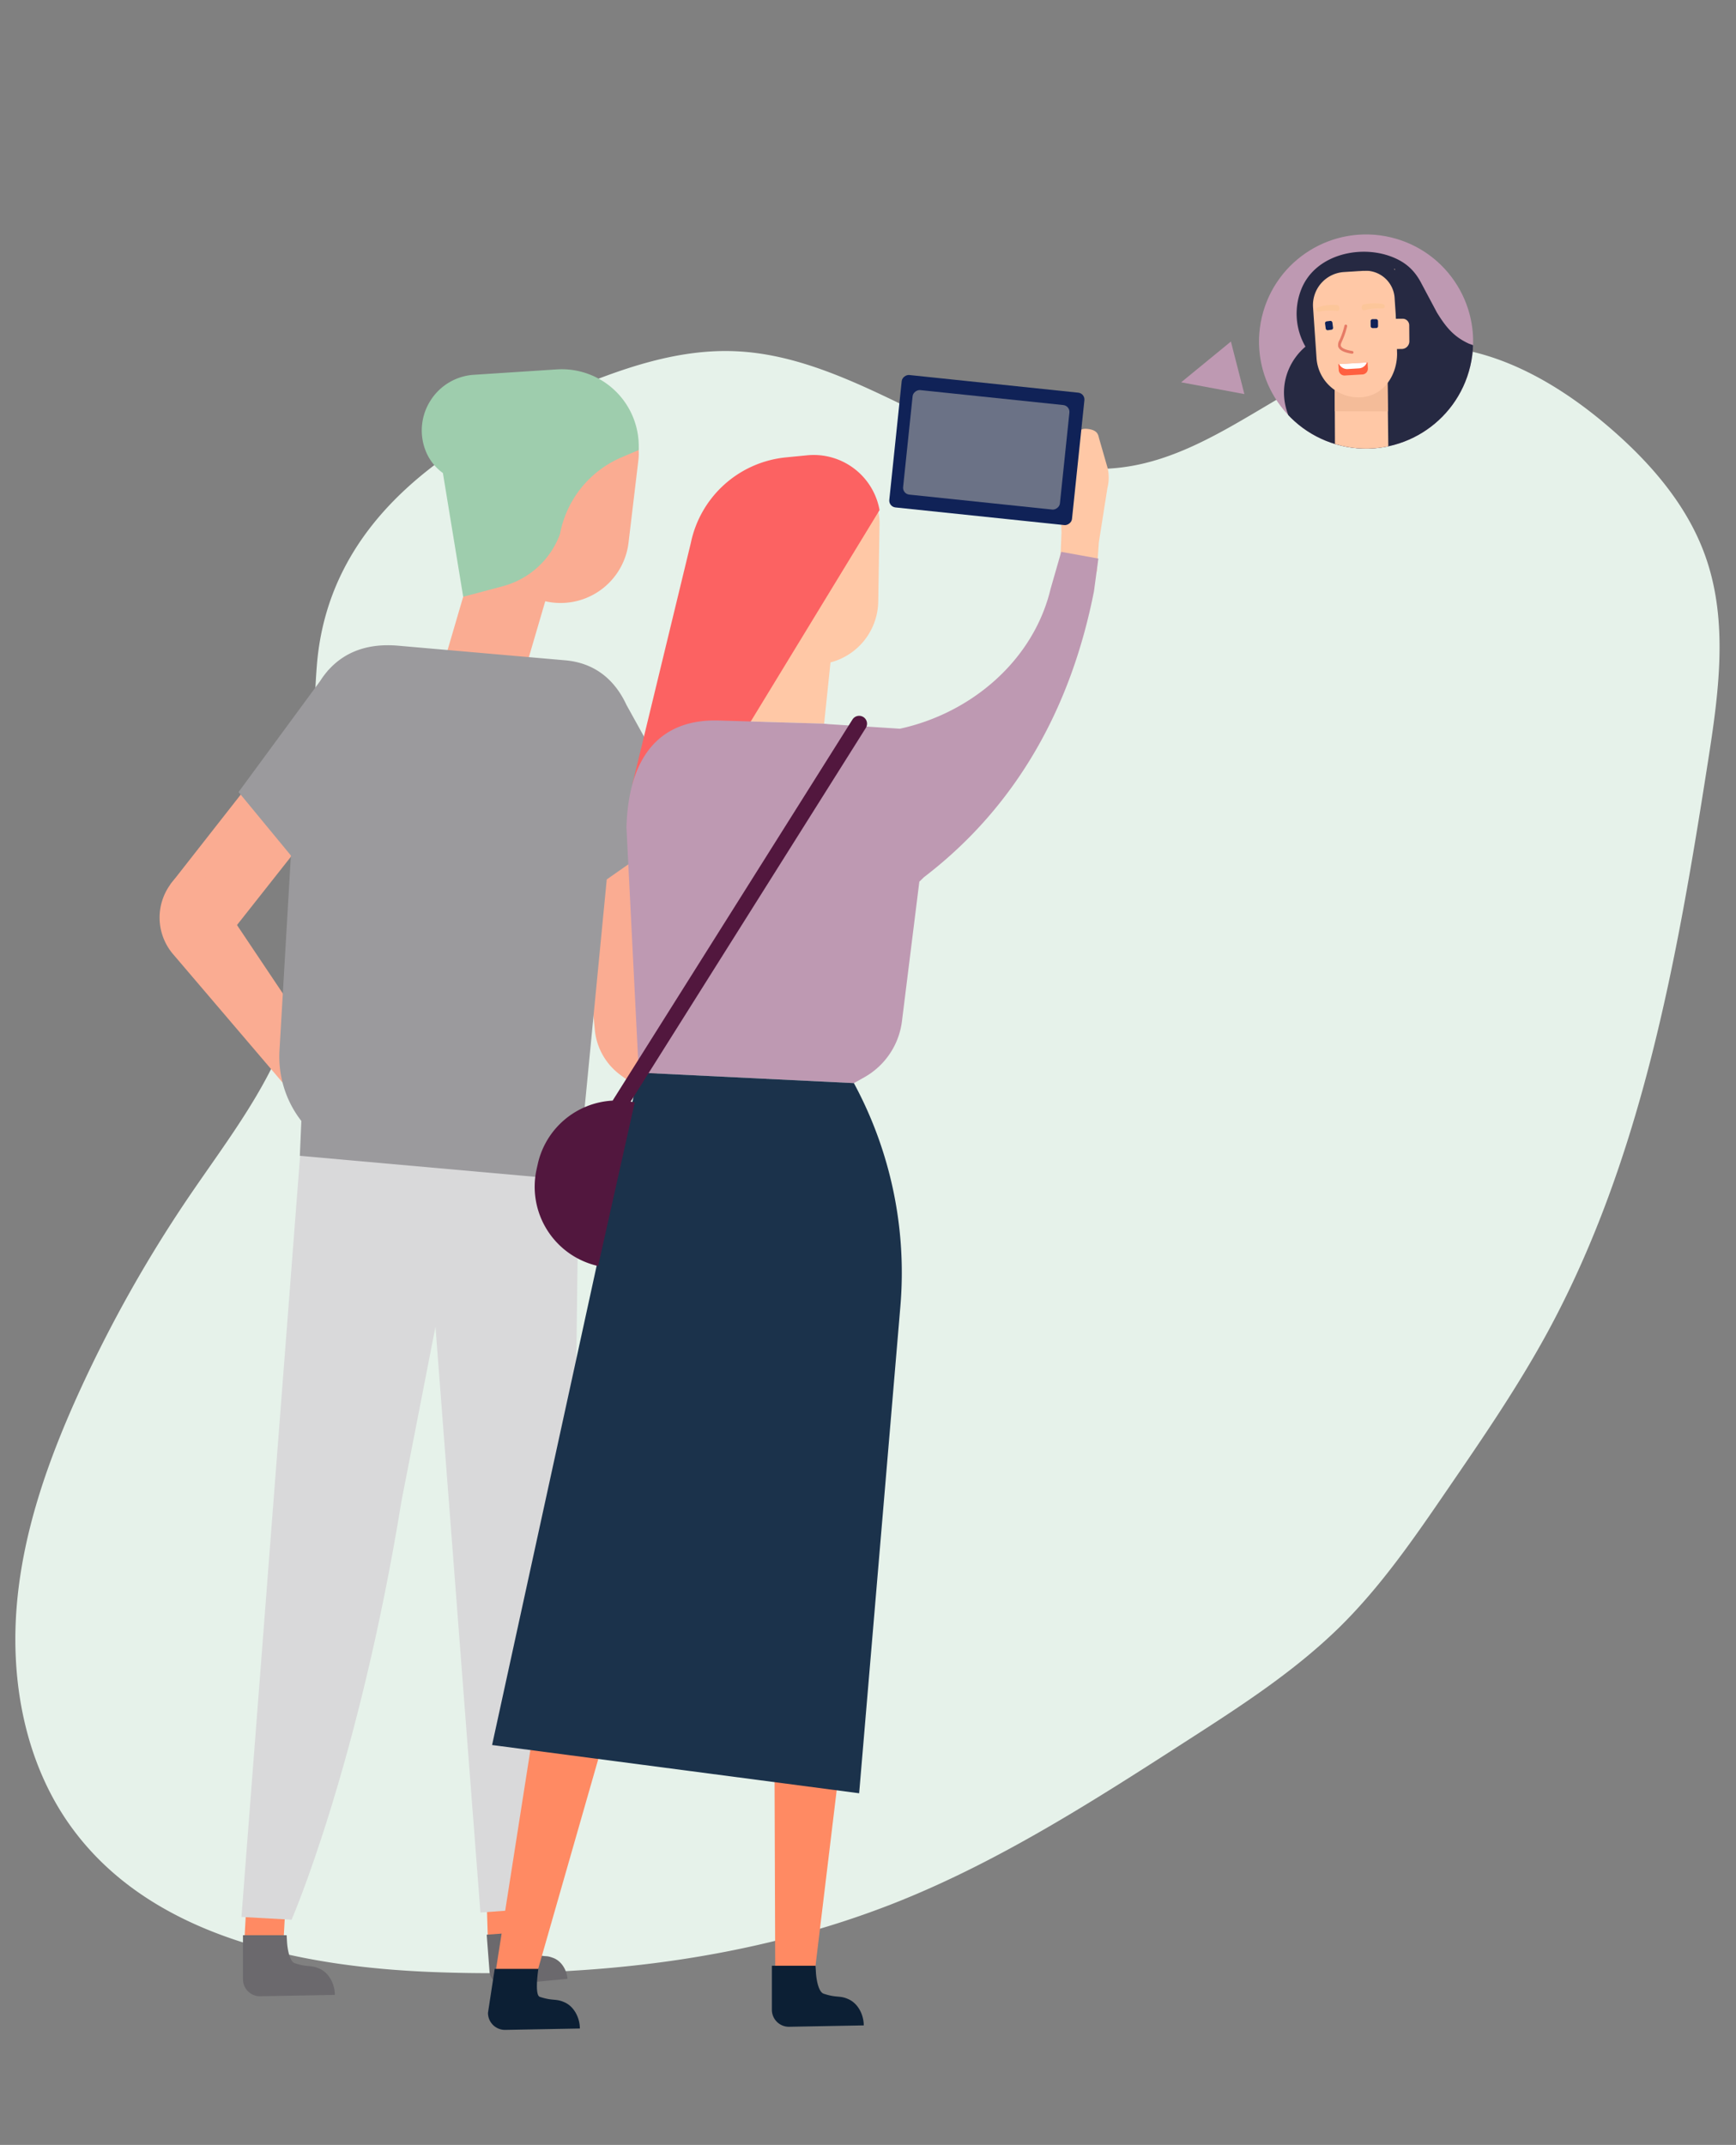 <svg xmlns="http://www.w3.org/2000/svg" xmlns:xlink="http://www.w3.org/1999/xlink" width="740" height="914" viewBox="0 0 740 914">
  <rect x="0" y="0" width="740" height="914" fill="#808080" stroke="none"/>
  <defs>
    <clipPath id="clip-path">
      <circle id="Ellipse_1693" data-name="Ellipse 1693" cx="45.634" cy="45.634" r="45.634" transform="translate(0 88.827) rotate(-76.717)" fill="none"/>
    </clipPath>
    <clipPath id="clip-_6.4.2_Illustration_1">
      <rect width="740" height="914"/>
    </clipPath>
  </defs>
  <g id="_6.4.2_Illustration_1" data-name="6.4.2 Illustration 1" clip-path="url(#clip-_6.4.2_Illustration_1)">
    <path id="Path_133598" data-name="Path 133598" d="M374.841,42.555c-28.2-.2-55.423-9.723-82.721-17.089A568.689,568.689,0,0,0,200.148,8.672C167.21,5.431,133.6,5.136,101.635,13.779S39.368,40.492,21.019,68.286C-10.19,115.33-1.692,178.185,14.7,232.3c19.477,64.23,48.881,126.1,92.5,176.781,30.983,35.945,68.508,65.507,105.808,94.872,21.056,16.6,42.263,33.2,66.177,45.177,22.26,11.1,46.324,17.776,70.238,24.356,25.568,7.071,51.137,14.142,77.232,18.562,83.323,14.044,168.6.491,251.849-14.339,29.328-5.205,59.86-11.1,83.173-29.758,18.2-14.535,30.231-35.553,38.8-57.356,11.205-28.481,17-61.48,4.813-89.569-18.048-41.445-68.959-59.811-88.888-100.372-25.568-51.954,9.626-116.282-6.843-171.87-6.843-23.178-22.109-42.722-38.052-60.695C633.533,25.171,584.728-11.855,524.867,3.565,474.182,16.627,429.211,42.947,374.841,42.555Z" transform="translate(-39.185 778.648) rotate(-71)" fill="#e6f2ea"/>
    <g id="Group_19217" data-name="Group 19217" transform="translate(-1357.742 698.717)">
      <path id="Path_141668" data-name="Path 141668" d="M1674.315-527.98a18.476,18.476,0,0,0,.162-8.4l-3.771-13.084c-.346-1.626-.871-3.277-4.657-3.766-4.568-.59-3.958,2.328-4.549,4.664l-1.792,15.958c-2.979-2.2-5.506-2.607-5.586,2.276l.634,21.3-.776,19.3,15.838-2.745.855-12.38Z" transform="translate(155.464 37.307)" fill="#ffc8a6"/>
      <g id="Group_19216" data-name="Group 19216" transform="translate(1885.157 -608.074)">
        <g id="Group_19215" data-name="Group 19215" transform="translate(0 0)" clip-path="url(#clip-path)">
          <path id="Path_141699" data-name="Path 141699" d="M45.634,0A45.634,45.634,0,1,1,0,45.634,45.634,45.634,0,0,1,45.634,0Z" transform="translate(0 88.827) rotate(-76.717)" fill="#be99b2"/>
          <path id="Path_141669" data-name="Path 141669" d="M1793.275-557.554c-.652-.313-1.259-.585-1.884-.832-.533-.21-1.069-.4-1.606-.573-6.259-2.856-9.678-6.689-13.74-13.325l-6.624-12.432c-3.018-5.842-7.179-9.5-13.9-11.771-13.36-4.509-31.6-.1-37.31,14.366a28.1,28.1,0,0,0,1.8,24.385,26.207,26.207,0,0,0-7.237,9.907c-5.955,14.408,2.436,31.081,18.741,37.241a33.8,33.8,0,0,0,29.134-2.2,28.048,28.048,0,0,0,10.078,6.794,28.162,28.162,0,0,0,36.532-15.864A28.159,28.159,0,0,0,1793.275-557.554Z" transform="translate(-1690.951 614.814)" fill="#262942"/>
          <path id="Path_141670" data-name="Path 141670" d="M1723.866-526.969l22.749-.1-.64-53.433-22.3,7.587Z" transform="translate(-1682.218 628.858)" fill="#ffc8a6"/>
          <path id="Path_141671" data-name="Path 141671" d="M1746.437-544.943l-.376-31.408-20.36-.077-2.024.689.128,30.71Z" transform="translate(-1682.217 629.631)" fill="#f4bc99"/>
          <path id="Path_141672" data-name="Path 141672" d="M1738.718-539.113c9.865-.627,15.341-9.7,15.341-18.546l-.232-8.806-.767-27.391-21.653,1.379a14.1,14.1,0,0,0-13.172,14.962l1.486,21.678A17.9,17.9,0,0,0,1738.718-539.113Z" transform="translate(-1685.943 617.76)" fill="#ffc8a6"/>
          <path id="Path_141673" data-name="Path 141673" d="M1751.783-565.139l-.4-.341a6.155,6.155,0,0,1-6.519-6.276l-.577-8.409a12.414,12.414,0,0,0-13.247-12.046c-.082-3.737,7.947-2.649,11.686-2.732L1758-572.4C1758.087-568.66,1755.52-565.224,1751.783-565.139Z" transform="translate(-1677.2 616.96)" fill="#262942"/>
          <rect id="Rectangle_15742" data-name="Rectangle 15742" width="3.147" height="3.804" rx="0.776" transform="translate(60.006 49.146) rotate(179.571)" fill="#102257"/>
          <path id="Rectangle_15743" data-name="Rectangle 15743" d="M0,0H12.439a0,0,0,0,1,0,0V2.536A2.466,2.466,0,0,1,9.972,5H2.466A2.466,2.466,0,0,1,0,2.536V0A0,0,0,0,1,0,0Z" transform="translate(43.1 64.521) rotate(-3.405)" fill="#ff6040"/>
          <path id="Path_141674" data-name="Path 141674" d="M1728.477-567.309l4.817-.287a3.81,3.81,0,0,0,3.362-2.525l-11.817.7A3.806,3.806,0,0,0,1728.477-567.309Z" transform="translate(-1681.425 633.927)" fill="#fff"/>
          <path id="Path_141675" data-name="Path 141675" d="M1728.724-567.647c-2.444-.6-3.794-1.532-4.112-2.821a4.048,4.048,0,0,1,.6-2.683c.22-.5.488-1.1.787-1.881a32.19,32.19,0,0,0,1.3-4.227.59.59,0,0,1,.709-.44.592.592,0,0,1,.441.709,33.657,33.657,0,0,1-1.348,4.381c-.308.8-.583,1.424-.809,1.935-.481,1.089-.642,1.488-.535,1.923.252,1.029,1.95,1.817,4.911,2.286a.6.6,0,0,1,.491.674.591.591,0,0,1-.676.491Q1729.526-567.45,1728.724-567.647Z" transform="translate(-1681.625 627.392)" fill="#e67b66"/>
          <path id="Path_141676" data-name="Path 141676" d="M1731.514-584.649a21.216,21.216,0,0,1,7.817-.217c1.5.2,1.407,2.049-.111,1.945a23.819,23.819,0,0,0-7.463.772C1730.279-581.8,1730.048-584.3,1731.514-584.649Z" transform="translate(-1677.552 623.708)" fill="#fcc69a"/>
          <rect id="Rectangle_15744" data-name="Rectangle 15744" width="3.147" height="3.804" rx="0.776" transform="translate(37.301 46.407) rotate(-7.66)" fill="#102257"/>
          <path id="Path_141677" data-name="Path 141677" d="M1727.743-584.646a21.212,21.212,0,0,0-7.769.886c-1.461.414-1.1,2.227.383,1.91a23.9,23.9,0,0,1,7.5-.287C1729.369-582,1729.244-584.511,1727.743-584.646Z" transform="translate(-1685.373 623.986)" fill="#fcc69a"/>
          <path id="Rectangle_15745" data-name="Rectangle 15745" d="M0,0H3.831A2.806,2.806,0,0,1,6.638,2.806V9.619a3.272,3.272,0,0,1-3.272,3.272H0a0,0,0,0,1,0,0V0A0,0,0,0,1,0,0Z" transform="matrix(1, -0.008, 0.008, 1, 66.631, 45.205)" fill="#ffc8a6"/>
        </g>
      </g>
      <path id="Path_141678" data-name="Path 141678" d="M1711.731-553.028l-26.95-5.019,21.207-17.372Z" transform="translate(176.446 22.243)" fill="#be99b2"/>
      <rect id="Rectangle_15746" data-name="Rectangle 15746" width="16.672" height="15.06" transform="matrix(-0.998, -0.055, 0.055, -0.998, 1478.501, 130.075)" fill="#ff8a63"/>
      <rect id="Rectangle_15747" data-name="Rectangle 15747" width="16.671" height="15.06" transform="translate(1582.338 126.163) rotate(178.188)" fill="#ff8a63"/>
      <path id="Path_141679" data-name="Path 141679" d="M1529.917-363.215l-.432-10.806-57.753,15.236L1446.515-31.732l21.373,1.172s28.541-65.617,46.879-178.588l14.451-74.105L1548.38-33.614l21.35-1.542s18.54-80.514,19.016-195.115l1.182-91.334.837-66.426Z" transform="translate(14.149 149.884)" fill="#d9d9da"/>
      <path id="Path_141680" data-name="Path 141680" d="M1516.437-149.727l26.7-2.527c-.286-3.746-2.581-7.624-6.108-8.913-3.436-1.258-2.271-.2-7.276-1.449-2.009-.5-3.06-5.286-3.335-7.337l-.326-2.428-17.391,1.323,1.2,15.715A6.094,6.094,0,0,0,1516.437-149.727Z" transform="translate(56.509 296.776)" fill="#6b696d"/>
      <path id="Path_141681" data-name="Path 141681" d="M1568.628-366.462l-5.163,28.771-13.511-9.931a27.03,27.03,0,0,1-10.9-19.2l-7.253-75.629a30.6,30.6,0,0,1,.748-4.842l.893-3.736,28.827,10.253Z" transform="translate(72.243 106.973)" fill="#faac92"/>
      <path id="Path_141682" data-name="Path 141682" d="M1535.936-472.659a29.185,29.185,0,0,1-25.68-32.313L1517.069-563l35.156,4.021a22.987,22.987,0,0,1,20.224,25.449l-4.2,35.188A29.186,29.186,0,0,1,1535.936-472.659Z" transform="translate(57.437 30.704)" fill="#faac92"/>
      <path id="Path_141683" data-name="Path 141683" d="M1532.046-461.981l-33.627-6.525,19.892-67.841,32.727,9.6Z" transform="translate(49.504 48.858)" fill="#faac92"/>
      <path id="Path_141684" data-name="Path 141684" d="M1456.19-391.2l-27.734-18.16,51.085-65.17a30.288,30.288,0,0,1,3.931-2.922l3.258-2.036,14.9,30.76Z" transform="translate(1.848 87.585)" fill="#faac92"/>
      <path id="Path_141685" data-name="Path 141685" d="M1445.649-443.473l-.972,5.8,55.278,82.5-17.124,11.079-51.321-60.154A24.006,24.006,0,0,1,1445.649-443.473Z" transform="translate(0 112.12)" fill="#faac92"/>
      <path id="Path_141686" data-name="Path 141686" d="M1549.771-568.329l-35.282,2.295a23.65,23.65,0,0,0-18.7,11.25,23.634,23.634,0,0,0-2.17,20.434,21.423,21.423,0,0,0,7.626,10.183l8.651,52.723,16.875-4.49a35.764,35.764,0,0,0,24.382-22.24,44.418,44.418,0,0,1,26.254-32.685l7.285-3.1A32.83,32.83,0,0,0,1549.771-568.329Z" transform="translate(45.291 27.025)" fill="#9ecdad"/>
      <path id="Path_141687" data-name="Path 141687" d="M1611.129-473.011c-4.98-10.741-13.469-17.877-26.011-19l-71.217-6.225c-12.716-1.135-22.712,2.453-29.8,10.358-.044-.071-.535.6-.535.6a36.591,36.591,0,0,0-3.014,4.1l-34.771,47.3,22.311,27.04-.02.232-4.847,82.9a44.592,44.592,0,0,0,9.319,29.982l-.639,14.86L1590.291-270.3l12.432-128.346,35.753-25Z" transform="translate(13.652 74.68)" fill="#9b9a9d"/>
      <path id="Path_141688" data-name="Path 141688" d="M1582.036-112.1l16.052-.406,13.648-113.11h-30.1Z" transform="translate(106.187 260.517)" fill="#ff8a63"/>
      <path id="Path_141689" data-name="Path 141689" d="M1588.26-137.719l31.91-.588c0-4.469-2.372-9.277-6.44-11.128-3.964-1.8-4.82-.444-10.645-2.375-2.339-.775-3.154-6.548-3.3-9.006l-.168-2.91h-18.612v18.755A7.252,7.252,0,0,0,1588.26-137.719Z" transform="translate(105.761 302.671)" fill="#0c1f34"/>
      <path id="Path_141690" data-name="Path 141690" d="M1454.154-145.454l31.91-.587c0-4.47-2.372-9.278-6.442-11.128-3.964-1.8-4.818-.446-10.643-2.375-2.339-.775-3.156-6.548-3.3-9.008l-.166-2.908H1446.9v18.753A7.253,7.253,0,0,0,1454.154-145.454Z" transform="translate(14.413 297.403)" fill="#6b696d"/>
      <path id="Path_141691" data-name="Path 141691" d="M1510.065-111.035l15.914,2.142,31.392-109.521-29.723-4.768Z" transform="translate(57.437 262.172)" fill="#ff8a63"/>
      <path id="Path_141692" data-name="Path 141692" d="M1602.485-460.273a27.262,27.262,0,0,1-26.937-27.583l.807-54.569,33.05.392a21.469,21.469,0,0,1,21.216,21.724l-.553,33.1A27.264,27.264,0,0,1,1602.485-460.273Z" transform="translate(102.04 44.718)" fill="#ffc8a6"/>
      <path id="Path_141693" data-name="Path 141693" d="M1608.1-452.874l-34.181-1.046,6.5-62.322,33.92,3.538Z" transform="translate(100.934 62.552)" fill="#ffc8a6"/>
      <rect id="Rectangle_15748" data-name="Rectangle 15748" width="56.713" height="78.266" rx="2.927" transform="matrix(-0.104, 0.995, -0.995, -0.104, 1820.29, -531.081)" fill="#102257"/>
      <rect id="Rectangle_15749" data-name="Rectangle 15749" width="44.761" height="67.172" rx="2.927" transform="matrix(-0.104, 0.995, -0.995, -0.104, 1813.899, -525.808)" fill="rgba(155,154,157,0.66)"/>
      <path id="Path_141694" data-name="Path 141694" d="M1586.187-416.848l-40.547,10.512,24.922-102.88a45.988,45.988,0,0,1,40.538-36.424l9.06-.888a28.5,28.5,0,0,1,30.834,23.346Z" transform="translate(81.669 41.829)" fill="#fc6262"/>
      <path id="Path_141695" data-name="Path 141695" d="M1729.46-522.112l-4.531,15.761c-7.244,30.39-33.7,52.973-64.234,59.61l-30.525-1.959c-1.024-.118-2.056-.208-3.1-.24l-43.537-1.3c-24.789-.741-38.48,14.873-39.4,45.529l5.257,104.512,91.689,4.482,4.43-2.483a31.9,31.9,0,0,0,16.057-23.883l7.412-59.478,1.953-1.9c39.8-30.437,62.8-72.675,72.488-121.837l1.878-13.954Z" transform="translate(80.645 58.554)" fill="#be99b2"/>
      <path id="Path_141696" data-name="Path 141696" d="M1666.532-83.022l-156.467-20.557L1572.6-390.112l91.689,4.482a169.879,169.879,0,0,1,19.819,95.1Z" transform="translate(57.437 148.467)" fill="#1b324b"/>
      <path id="Path_141697" data-name="Path 141697" d="M1660.967-480.031a3.362,3.362,0,0,0-4.637,1.054L1554.1-316.582a34.593,34.593,0,0,0-31.907,26.969l-.489,2.187a34.6,34.6,0,0,0,26.208,41.328l15.61-69.724c-.589-.131-1.177-.2-1.764-.3L1662.021-475.4A3.359,3.359,0,0,0,1660.967-480.031Z" transform="translate(64.793 86.865)" fill="#52173e"/>
      <path id="Path_141698" data-name="Path 141698" d="M1516.278-136.928l31.908-.587c0-4.47-2.37-9.278-6.44-11.128-3.964-1.8-4.818-.445-10.644-2.375-2.339-.775-.6-11.916-.6-11.916h-18.614l-2.868,18.753A7.252,7.252,0,0,0,1516.278-136.928Z" transform="translate(56.729 303.211)" fill="#0c1f34"/>
    </g>
  </g>
</svg>
